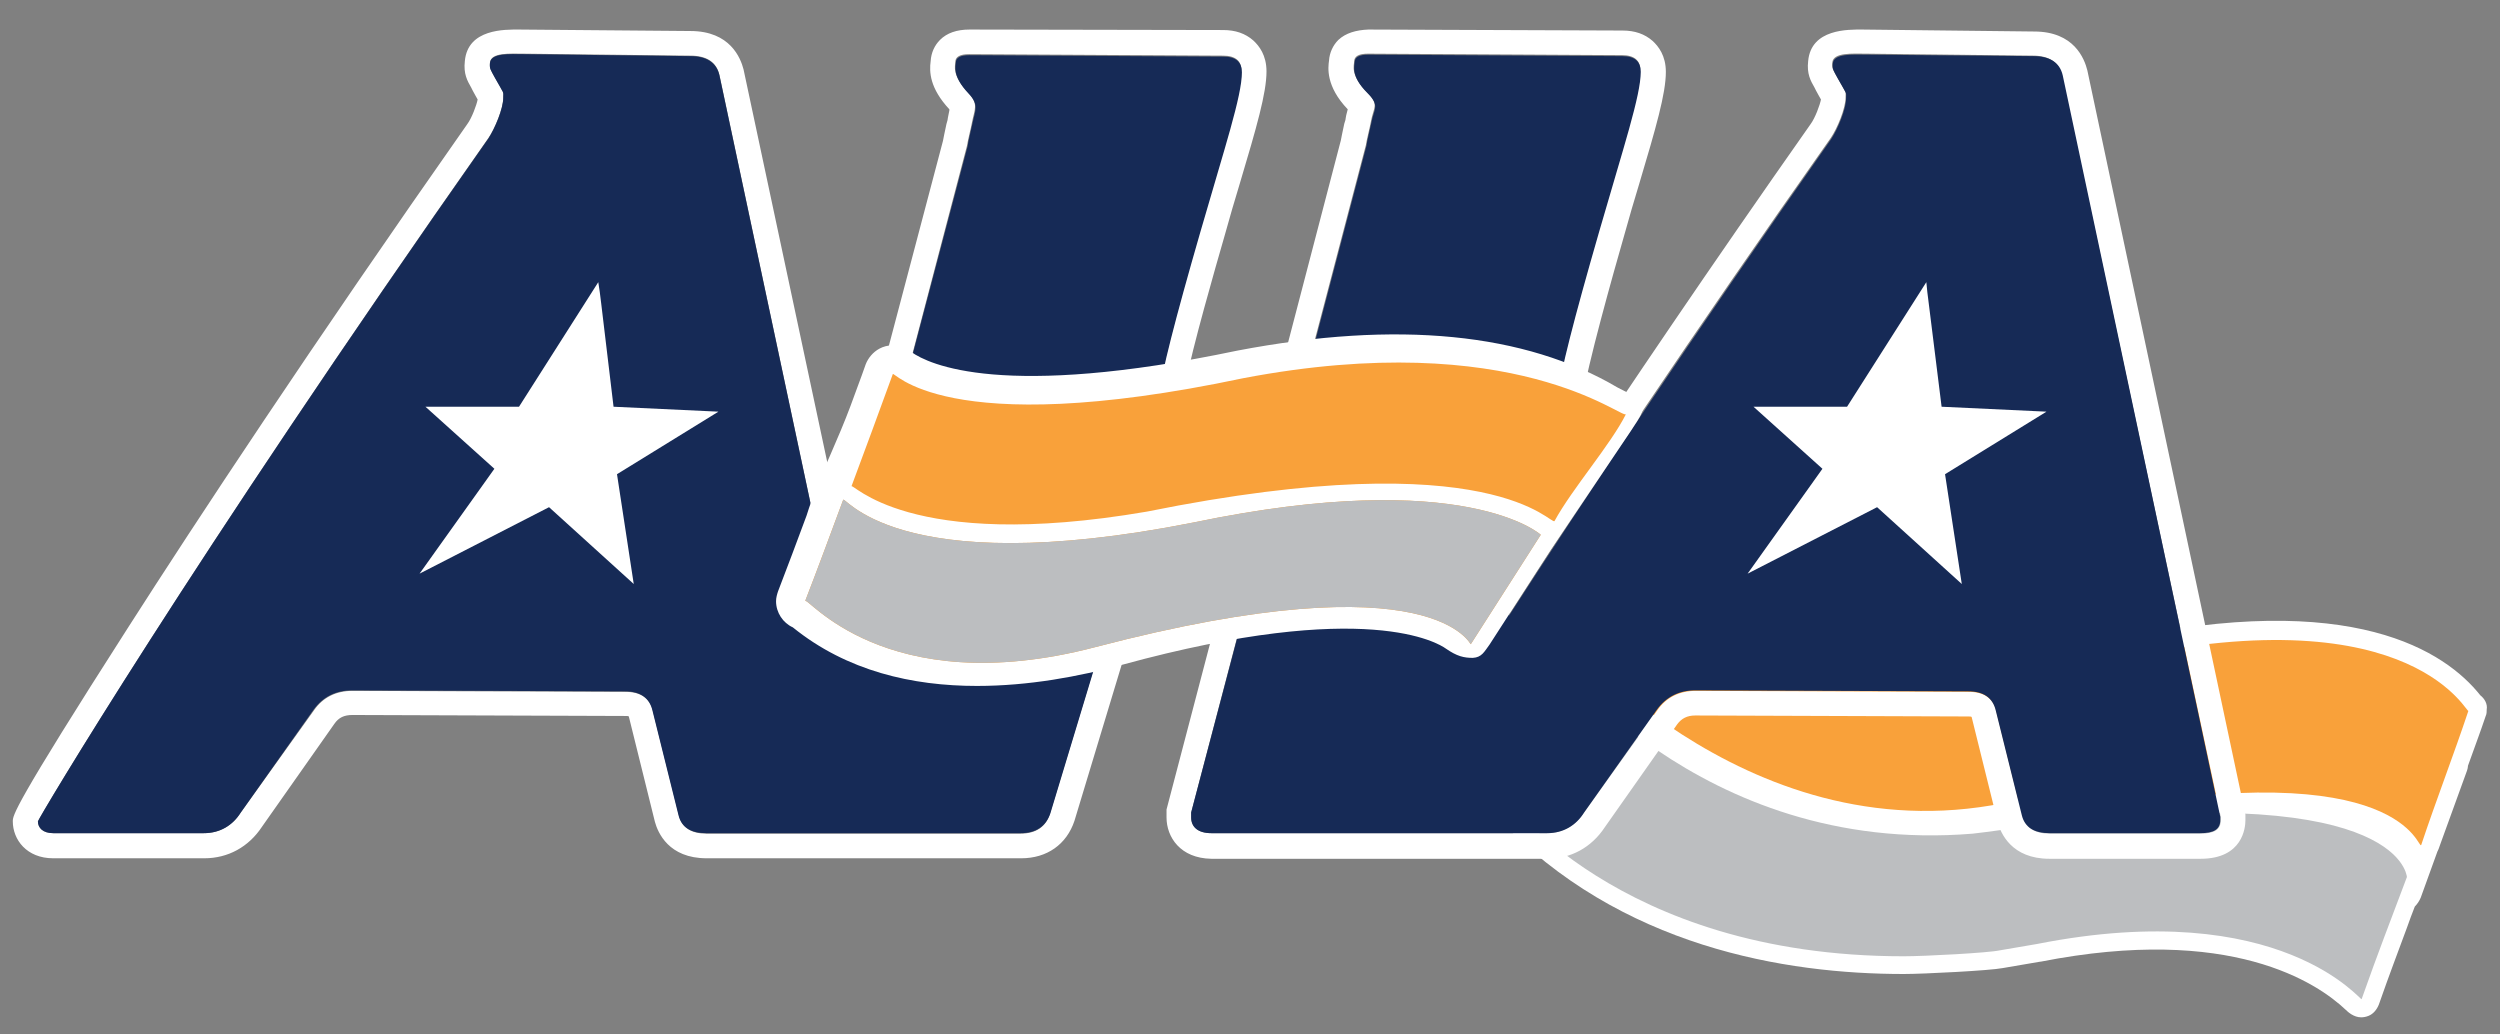 <?xml version="1.0" encoding="utf-8"?>
<!-- Generator: Adobe Illustrator 23.0.1, SVG Export Plug-In . SVG Version: 6.00 Build 0)  -->
<svg version="1.1" id="Layer_1" xmlns="http://www.w3.org/2000/svg" xmlns:xlink="http://www.w3.org/1999/xlink" x="0px" y="0px"
	 viewBox="0 0 507.7 210" style="enable-background:new 0 0 507.7 210;" xml:space="preserve">
<rect x="0" y="0" width="507.7" height="210" fill="#808080" stroke="none"/>
<style type="text/css">
	.st0{fill:#FFFFFF;}
	.st1{fill:#BCBEC0;}
	.st2{fill:#F9A13A;}
	.st3{fill:#D1D3D4;}
	.st4{fill:#162A56;}
	.st5{fill:none;}
</style>
<g>
	<g>
		<path class="st0" d="M503.7,141.2c-7-8.8-25.8-21.7-74-11.2c-2.7,0.7-5.4,1.3-7.9,1.8c-2.1,0.4-3.4,2.5-2.9,4.5
			c0.4,1.9,2.2,3.1,4,3l0.1,1c-36.1,8.3-65.2,4.9-82.2-9.7c-1-0.9-2.8-2.4-5.1-1.3c-1,0.5-1.7,1.3-2.1,2.4l0,0
			c-1.1,3.5-2.4,7-3.7,10.5c-3.8-3.2-7.5-6.7-11-10.6c-1.5-1.6-3-3.3-5.5-2.4c-1.1,0.4-1.9,1.3-2.3,2.4c-3,9.7-8.9,29.5-9,29.7
			c-0.1,0.4-0.2,0.7-0.2,1.1c0,1.4,0.7,2.6,1.9,3.3c0.1,0.1,0.3,0.3,0.4,0.5c24.8,26.2,58.5,31.6,82.4,31.6c4.1,0,17.6-0.7,20.1-1.2
			l7.6-1.3h0.1c38.6-7.6,56.2,4.3,62,9.8c0.4,0.4,1.6,1.5,3.1,1.5c0.5,0,1-0.1,1.5-0.3c1-0.4,1.7-1.3,2.1-2.3
			c2.2-6.3,3.9-10.7,5.7-15.6c0.5-1.4,1-2.8,1.6-4.3c0.5-0.5,0.9-1.1,1.2-1.8l3.4-9.4c0.1-0.1,0.1-0.3,0.2-0.4
			c0.2-0.5,0.3-0.9,0.5-1.4l5.3-14.6c0.1-0.3,0.2-0.7,0.2-1c1.2-3.4,2.5-6.8,3.6-10.1c0.2-0.4,0.2-0.9,0.2-1.3
			C505.2,143,504.6,141.9,503.7,141.2z"/>
		<g>
			<path class="st1" d="M410.4,168c0,0-7,1-9.8,1.3c-56.1,4.6-85.9-37.6-85.9-36.3c-3.1,9.7-9,29.6-9,29.6
				c0-1.5,22.2,31.6,80.9,31.6c4.3,0,17.3-0.7,19.5-1.2l7.6-1.3c49.7-9.8,65.9,11.9,65.9,11.2c3.5-9.9,5.6-15.2,9.2-24.8
				C488.7,177.4,486.6,157.8,410.4,168z"/>
		</g>
		<g>
			<path class="st2" d="M430.6,133.8c-2.8,0.7-5.4,1.3-8,1.8l2.1,29.1c63.8-11.8,66.3,8.1,67,6.9c3.1-9.3,6.6-18.3,9.6-27.3
				C501.3,145.9,491.1,120.6,430.6,133.8z"/>
		</g>
		<g>
			<path class="st2" d="M406.9,163.1c2.3-0.5,10.4-2.2,12.6-2.6l-13.4-28.6c-55.3,4.1-80-36.8-80-35.5c-3.1,9.7-9.7,32-9.7,32
				C316.4,126.8,353.4,173.8,406.9,163.1z"/>
		</g>
		<g>
			<g>
				<path class="st3" d="M488.8,178.1L488.8,178.1L488.8,178.1z"/>
			</g>
		</g>
		<g>
			<path class="st0" d="M423.9,14.3L423.9,14.3c-0.6-2.4-2.7-7.9-10.8-7.9L378.2,6c-2.8,0-10.4-0.2-11,6.4c-0.3,2.6,0.5,4,1.3,5.4
				l0.3,0.6c0.4,0.8,0.8,1.4,1,1.8c-0.2,1.1-1.2,3.8-2.1,5c-20.6,29.3-37.4,54.2-50.2,73.5l3.9-17.5l0.1-0.6
				c0.6-5.5,6.3-25.7,8.2-32.3c1.1-4,2.2-7.7,3.2-11c3.4-11.4,5.4-18.3,5.4-22.7c0-3.3-1.5-5.2-2.7-6.3c-1.6-1.4-3.6-2.1-6.1-2.1
				L277.9,6c-2.5,0.1-4.6,0.7-6.1,2.1c-1.1,1.1-1.8,2.6-1.9,4.2c-0.2,1.4-0.7,5.2,3.8,9.9c-0.1,0.5-0.3,1-0.4,1.7
				c0,0.2-0.1,0.7-0.3,1.2c-0.4,1.9-0.6,2.8-0.7,3.4l-13,49.8l-18.6-0.1c1.4-7.5,6.2-24.1,7.9-30c1.1-4,2.2-7.7,3.2-11
				c3.4-11.4,5.4-18.3,5.4-22.7c0-3.3-1.5-5.2-2.7-6.3c-1.6-1.4-3.6-2.1-6.1-2.1L196.9,6l0,0c-2.6,0-4.6,0.7-6,2.1
				c-1.1,1.1-1.8,2.6-1.9,4.3c-0.3,2.2-0.2,5.5,3.8,9.8c0,0.1,0,0.1,0,0.2c-0.1,0.5-0.2,1-0.3,1.5c0,0.2-0.1,0.7-0.3,1.3
				c-0.4,1.9-0.6,2.8-0.7,3.4L170.8,107L151,14.1c-0.6-2.3-2.7-7.8-10.8-7.8L105.4,6c-2.8,0-10.4-0.2-11,6.4c-0.3,2.6,0.5,4,1.3,5.4
				l0.3,0.6c0.4,0.8,0.8,1.4,1,1.8c-0.2,1.1-1.2,3.8-2.1,5c-32,45.6-55.1,80.7-68.8,102.1C2.6,164,2.6,165.6,2.6,166.8
				c0,3.7,2.8,7.5,8.2,7.5h30.6c0,0,0,0,0.1,0c4.8,0,9-2.3,11.7-6.4L67.9,147c0.9-1.3,2-1.8,3.7-1.8l0,0l55.4,0.2
				c0.3,0,0.6,0,0.7,0.1l5.3,21.4c0.6,2.2,2.8,7.4,10.5,7.4h63.8c0,0,0,0,0.1,0c5.2,0,9.2-2.8,10.8-7.6l12.4-41l0.1-0.3
				c0-0.1,0-0.1,0-0.1c0.2,0,0.4-0.1,0.9-0.1l0,0h0.6l16-3.9l-11.3,43.1v1.6c0,4,2.8,8.3,9.1,8.4h0.6h0.1h40.7h26.7c0,0,0,0,0.1,0
				c4.8,0,9-2.3,11.7-6.4l14.7-20.9c0.9-1.2,2-1.8,3.7-1.8l0,0l55.4,0.2c0.3,0,0.6,0,0.7,0.1l5.3,21.4c0.6,2.2,2.8,7.4,10.5,7.4
				h30.6h0.1c8.6,0,9.1-6.4,9.1-7.8v-1.2L423.9,14.3z M451,166.6c0,1.9-1.4,2.7-4.1,2.7h-30.6c-3.1,0-5-1.2-5.6-3.6l-5.3-21.3
				c-0.6-2.6-2.5-3.9-5.6-3.9l-55.4-0.2c-3.3,0-6,1.3-7.8,3.9L321.7,165c-1.7,2.6-4.2,4.2-7.5,4.2h-25.9h-0.8h-40.3
				c-0.1,0-0.1,0-0.2,0h-1c-2.7,0-4.1-1.3-4.1-3.2c0-0.4,0-0.8,0-1l11.7-44.6c-0.6-2.3-1.7-4.9-3.3-4.9l-18.7,4.6
				c-3.3,0-5.3,1.4-6,4.2l-12.4,41c-0.8,2.6-2.8,4-6,4h-33.1H165h-21.5c-3.1,0-5-1.2-5.6-3.6l-5.3-21.3c-0.6-2.6-2.5-3.9-5.6-3.9
				l-55.4-0.2c-3.3,0-6,1.3-7.8,3.9L48.9,165c-1.7,2.6-4.2,4.2-7.5,4.2H10.8c-2.1,0-3.1-1.1-3.1-2.4c0-0.4,30.2-51.5,91.5-138.8
				c1.3-1.9,3-6,3-8.2c0-1.5,0.3-0.5-1.7-4.1c-0.9-1.6-1.1-1.8-1-3c0.2-2.1,4.1-1.8,6.8-1.8l33.9,0.4c3.3,0,5.3,1.3,5.9,3.9
				L170.3,129l26.1-99.5c0-0.4,0.9-4,1-4.7c0.5-2.6,1.4-3.7-0.8-6c-3.4-3.6-2.6-5.5-2.6-6.2c0-1.1,1-1.6,2.8-1.6l51.6,0.3
				c2.5,0,3.8,1.1,3.7,3.2c0,4.7-3.5,15.3-8.4,32.3c-5.2,18.1-8,29.1-8.4,33.2c-0.2,2.1,1.4,3.2,4.1,3.2l20.5,0.1
				c1.5,0,2.7-0.3,3.6-0.9l13.9-53c0-0.4,0.9-4,1-4.7c0.5-2.9,1.8-3.4-0.8-6c-3.5-3.5-2.6-5.5-2.6-6.2c0-1.1,1-1.6,2.8-1.6l51.6,0.3
				c2.5,0,3.8,1.1,3.7,3.2c0,4.7-3.5,15.3-8.4,32.3c-5.2,18.1-8,29.1-8.4,33.2l-9.8,44.2l-0.2,0.8c15.1-23.5,36.9-56.3,65.5-96.9
				c1.3-1.9,3-6,3-8.2c0-1.5,0.3-0.5-1.7-4.1c-0.9-1.6-1.1-1.8-1-3c0.2-2.1,4.1-1.8,6.8-1.8l33.9,0.4c3.3,0,5.3,1.3,5.9,3.9
				L451,165.9V166.6z"/>
			<path class="st4" d="M412.9,11.4L379,11.1c-2.7,0-6.6-0.3-6.8,1.8c-0.1,1.2,0.1,1.3,1,3c2,3.6,1.7,2.6,1.7,4.1
				c0,2.2-1.7,6.2-3,8.2c-28.6,40.7-50.4,73.5-65.5,96.9l0.2-0.8l9.8-44.2c0.4-4.2,3.2-15.2,8.4-33.2c4.9-17,8.4-27.5,8.4-32.3
				c0-2.1-1.2-3.2-3.7-3.2l-51.6-0.3c-1.9,0-2.8,0.5-2.8,1.6c0,0.6-0.9,2.7,2.6,6.2c2.6,2.6,1.3,3.2,0.8,6c-0.1,0.6-1,4.2-1,4.7
				l-13.9,53c-1,0.6-2.2,0.9-3.6,0.9l-20.5-0.1c-2.7,0-4.3-1.1-4.1-3.2c0.4-4.2,3.2-15.2,8.4-33.2c4.9-17,8.4-27.5,8.4-32.3
				c0-2.1-1.2-3.2-3.7-3.2l-51.6-0.3c-1.9,0-2.8,0.5-2.8,1.6c0,0.6-0.8,2.6,2.6,6.2c2.2,2.3,1.3,3.5,0.8,6c-0.1,0.6-1,4.2-1,4.7
				L170.3,129L146.1,15.3c-0.6-2.6-2.6-3.9-5.9-3.9L106.3,11c-2.7,0-6.6-0.3-6.8,1.8c-0.1,1.2,0.1,1.3,1,3c2,3.6,1.7,2.6,1.7,4.1
				c0,2.2-1.7,6.2-3,8.2C37.9,115.3,7.7,166.4,7.7,166.8c0,1.3,1,2.4,3.1,2.4h30.6c3.3,0,5.9-1.6,7.5-4.2l14.8-20.9
				c1.9-2.6,4.5-3.9,7.8-3.9l55.4,0.2c3.1,0,5,1.3,5.6,3.9l5.3,21.3c0.6,2.4,2.5,3.6,5.6,3.6H165h9.2h33.1c3.1,0,5.1-1.4,6-4
				l12.4-41c0.6-2.8,2.6-4.2,6-4.2l18.7-4.6c1.7,0,2.8,2.6,3.3,4.9L241.9,165c0,0.2,0,0.5,0,1c0,1.9,1.3,3.2,4.1,3.2h1
				c0.1,0,0.1,0,0.2,0h40.3h0.8h25.9c3.3,0,5.9-1.6,7.5-4.2l14.8-20.9c1.9-2.6,4.5-3.9,7.8-3.9l55.4,0.2c3.1,0,5,1.3,5.6,3.9
				l5.3,21.3c0.6,2.4,2.5,3.6,5.6,3.6h30.6c2.7,0,4.1-0.7,4.1-2.7v-0.6l-32-150.6C418.3,12.7,416.3,11.4,412.9,11.4z"/>
		</g>
		<g>
			<polygon class="st0" points="121.5,57.3 121.8,59.3 122.1,61.7 124.6,82.6 145.9,83.6 125.3,96.3 128.7,118.6 111.5,103 
				85.2,116.5 100.4,95.2 86.4,82.6 105.4,82.6 			"/>
		</g>
		<g>
			<polygon class="st0" points="391.2,57.3 391.4,59.3 391.7,61.7 394.3,82.6 415.6,83.6 395,96.3 398.4,118.6 381.2,103 
				354.9,116.5 370.1,95.2 356.1,82.6 375.1,82.6 			"/>
		</g>
	</g>
</g>
<g>
	<path class="st5" d="M324.5,79.4c-0.4,0.2-0.8,0.5-1.1,0.8C323.7,79.9,324.1,79.6,324.5,79.4z"/>
	<path class="st5" d="M323,80.6c-0.2,0.2-0.4,0.4-0.6,0.7l0,0C322.6,81.1,322.8,80.9,323,80.6z"/>
	<path class="st0" d="M331.2,87.5L331.2,87.5c1.7-2.7,3.9-5.2,1.2-6.8l-3.9-2c-18.8-11.1-44.7-13.7-77.2-7.5
		c-47.7,10-62.7,2.8-66.2,0.3c-2.7-1.9-5-1.5-6.5-0.7c-1.3,0.7-2.3,1.9-2.8,3.2c-1,2.9-2.1,5.7-3.1,8.5c-1.2,3.2-2.6,6.5-4,9.7
		c-1.8,4.1-3.6,8.3-4.9,12.5c-1.9,5.2-3.9,10.4-5.8,15.4c-0.2,0.6-0.4,1.3-0.4,2c0,2.3,1.4,4.4,3.4,5.3c11,8.9,24.3,11.9,37.4,11.9
		c10.5,0,20.7-1.9,29.5-4.3c49.7-13.6,64.3-4.3,65.7-3.3c2.3,1.6,3.7,1.9,5.5,1.9c1.8-0.1,2.3-1.2,3.4-2.7l12.4-19.2"/>
	<g>
		<g>
			<g>
				<g>
					<path class="st2" d="M298.7,130.8c0,0.7-6.4-17.7-76.2,0.6c-43.1,11.3-59-11-59-9.3c2.6-6.7,5.1-13.5,7.7-20.5
						c0-1.8,9.7,16.7,71.2,4.5c55.2-11.5,70.5,2.5,70.5,2.5"/>
				</g>
				<g>
					<path class="st1" d="M298.7,130.8c0,0.7-6.4-17.7-76.2,0.6c-43.1,11.3-59-11-59-9.3c2.6-6.7,5.1-13.5,7.7-20.5
						c0-1.8,9.7,16.7,71.2,4.5c55.2-11.5,70.5,2.5,70.5,2.5"/>
				</g>
			</g>
		</g>
		<g>
			<path class="st2" d="M315.7,105.8c-0.7,1.1-12-16.2-82.8-1.9c-48.9,8.4-60-6.3-60-5.1c2.8-7.5,5.6-15.1,8.4-22.8
				c0-1.1,9.7,13.8,71.2,0.8c55.2-10.5,77.1,8.5,77.7,7.3C327.1,90.3,319.3,99.2,315.7,105.8L315.7,105.8z"/>
		</g>
	</g>
</g>
</svg>
